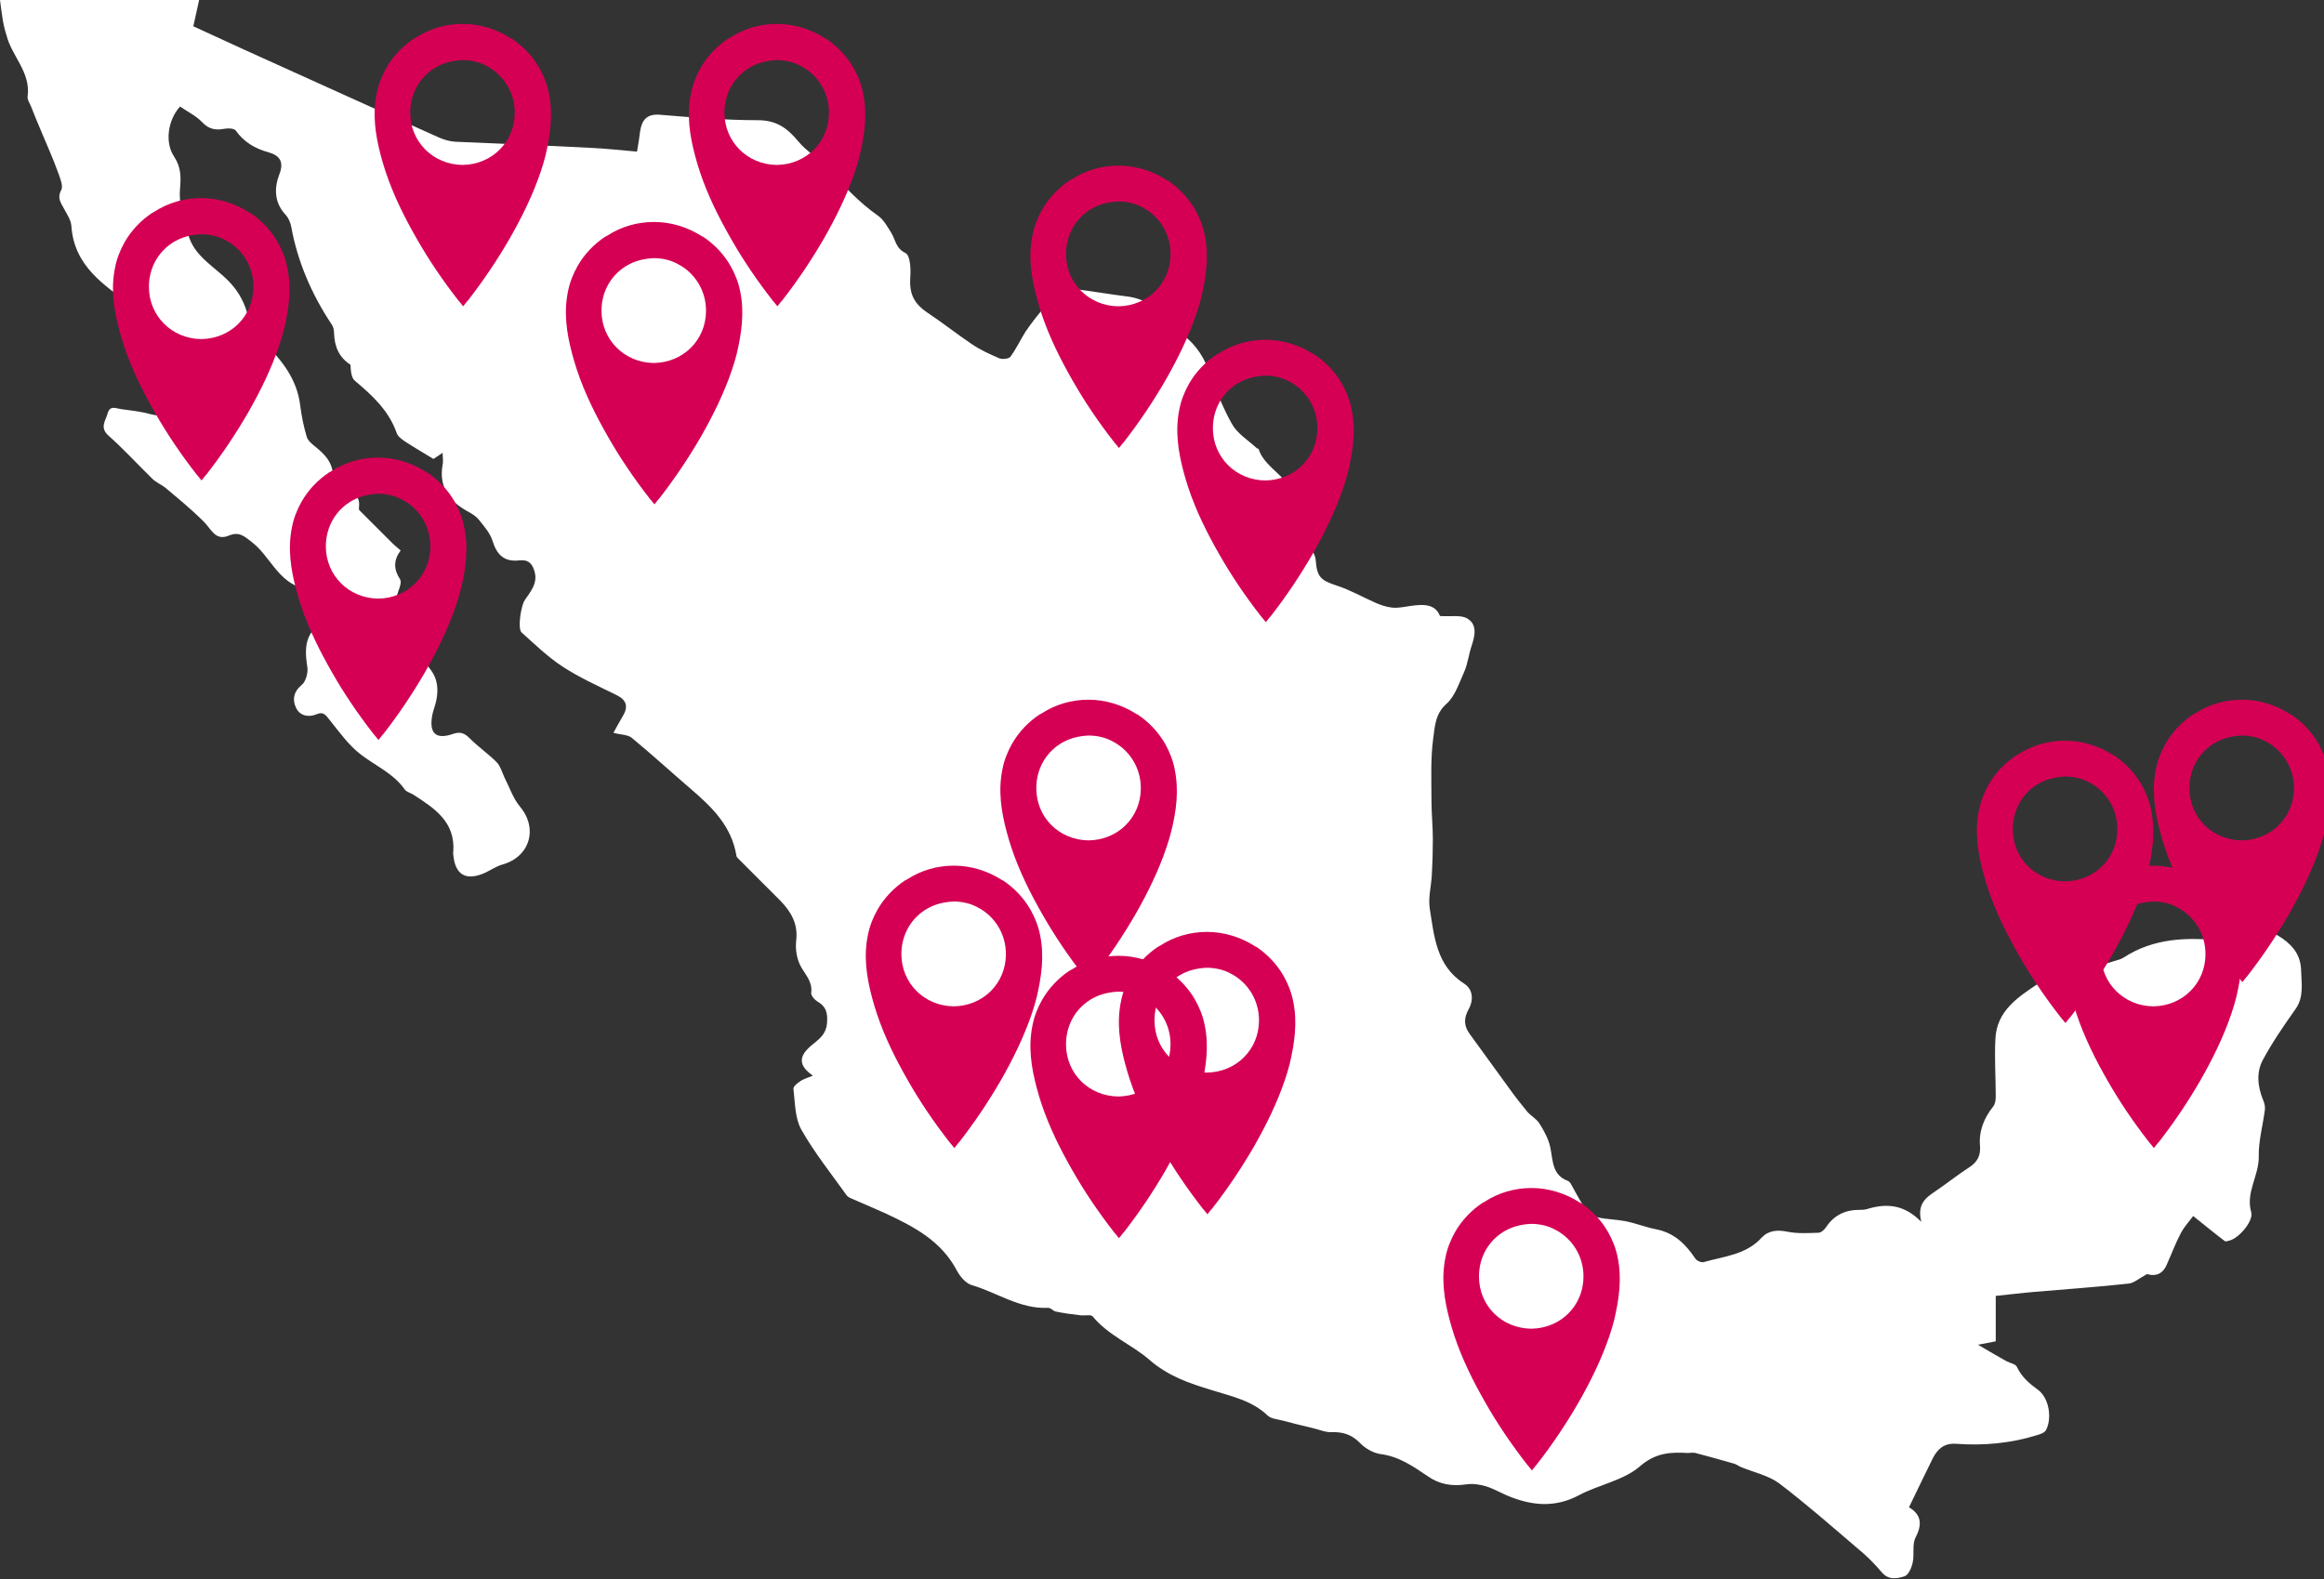 <?xml version="1.0" encoding="utf-8"?>
<!-- Generator: Adobe Illustrator 18.0.0, SVG Export Plug-In . SVG Version: 6.00 Build 0)  -->
<!DOCTYPE svg PUBLIC "-//W3C//DTD SVG 1.1//EN" "http://www.w3.org/Graphics/SVG/1.1/DTD/svg11.dtd">
<svg version="1.1" id="Layer_1" xmlns="http://www.w3.org/2000/svg" xmlns:xlink="http://www.w3.org/1999/xlink" x="0px" y="0px"
	 viewBox="-4.2 0 680.4 462.4" enable-background="new -4.2 0 680.4 462.4" xml:space="preserve">
<rect x="-4.2" y="0" width="680.4" height="462.4" fill="#333333" stroke="none"/>
<g>
	<path fill="#FFFFFF" d="M233.8,315c-4.2-2.9-4.3-5.6-0.5-8.8c2-1.7,4.2-3,4.6-6.3c0.3-3.1-0.1-5.1-2.9-6.7
		c-0.8-0.5-1.8-1.7-1.7-2.5c0.4-3.2-1.6-5.1-3-7.6c-1.2-2.1-1.7-5.1-1.4-7.6c0.6-5-1.5-8.5-4.7-11.8c-4.1-4.1-8.1-8.1-12.2-12.2
		c-0.3-0.3-0.6-0.6-0.6-0.9c-1.4-8.7-7.2-14.3-13.4-19.6c-5.8-5-11.4-10.1-17.2-14.9c-1.2-1-3.2-0.9-5.4-1.5c0.8-1.5,1.8-3.3,2.8-5
		c1.6-2.7,1-4.6-1.8-6c-5.4-2.7-10.9-5.1-15.9-8.4c-4.3-2.8-8.1-6.5-12-10c-1.2-1.1-0.2-7.7,0.9-9.4c1.7-2.5,3.9-5,2.9-8.4
		c-0.6-2.3-1.8-3.6-4.4-3.3c-4.4,0.5-6.6-1.5-7.9-5.7c-0.7-2.3-2.5-4.3-4-6.2c-0.8-1-2.1-1.8-3.2-2.4c-5.5-3-8.6-7.2-7.4-13.8
		c0.2-0.9,0-1.9,0-3.4c-1.5,1-2.4,1.6-2.7,1.8c-3.1-1.9-5.7-3.4-8.3-5.1c-1-0.7-2.2-1.5-2.5-2.6c-2.3-6.5-7.1-10.9-12.2-15.2
		c-1.1-0.9-1.2-3-1.3-4.7c-3.3-2.1-4.7-5.3-4.8-9.3c0-0.8-0.2-1.8-0.7-2.5c-6-9-10-18.6-11.8-28.4c-0.2-1.3-0.8-2.7-1.6-3.6
		c-3.4-3.6-3.5-7.8-1.9-12c1.4-3.6,0.1-5.5-3.2-6.4c-4-1.1-7.2-3-9.6-6.4c-0.5-0.6-2.2-0.7-3.2-0.5c-2.6,0.5-4.6,0.2-6.6-1.9
		c-1.8-1.9-4.3-3.1-6.5-4.6c-3.6,4-4.5,10.6-1.7,14.7c2,3.1,2,5.8,1.7,9.5c-0.4,4.6,1.1,9.7,2.7,14.2c2,5.8,7.7,8.7,11.7,12.9
		c3,3.1,4.7,6.6,5.6,10.4c0.7,3.3,2.6,5.4,4.7,7.5c5.2,5.2,9.6,10.7,10.5,18.4c0.4,3.1,1,6.1,1.9,9.1c0.3,1.1,1.5,2.1,2.5,2.9
		c2.7,2.2,5,4.4,5.2,8.4c0.1,1.3,2.2,3,3.7,3.8c2.4,1.2,4.3,2.4,3.9,5.5c0,0.3-0.1,0.8,0.2,1c3.2,3.2,6.4,6.4,9.6,9.6
		c0.7,0.7,1.5,1.3,2.4,2.1c-2.1,2.8-2.1,5.5-0.2,8.4c0.5,0.7,0,2.3-0.4,3.3c-1.6,4.3-0.9,6.6,2.7,9.6c2.7,2.2,4.8,4.8,4.5,8.8
		c-0.1,1.5,0.9,3.3,2,4.6c2.3,2.9,2.5,6,1.8,9.4c-0.3,1.3-0.8,2.6-1.1,3.9c-1.1,5.6,1,7.5,6.1,5.7c2.1-0.7,3.3-0.2,4.8,1.3
		c2.5,2.5,5.4,4.5,7.9,7c1.1,1.1,1.6,3,2.3,4.5c1.5,2.9,2.5,6.1,4.6,8.6c5.3,6.4,2.8,14.7-5.3,16.9c-1.7,0.5-3.3,1.6-5,2.4
		c-5.6,2.5-8.8,0.6-9.3-5.4c0-0.2-0.1-0.5,0-0.7c0.7-8.8-5.5-12.8-11.7-16.8c-0.8-0.5-2-0.8-2.5-1.5c-3.3-4.7-8.5-6.9-12.8-10.2
		c-3.6-2.7-6.4-6.7-9.3-10.3c-1.1-1.4-1.8-2.4-3.8-1.5c-2.5,1-5,0.3-6-2.1c-1-2.2-0.7-4.5,1.7-6.5c1.2-0.9,1.9-3.5,1.7-5.1
		c-0.6-4-1-7.7,1.8-11.2c0.6-0.7,0.7-3.1,0.2-3.4c-2.7-1.7-2-4.7-3-7c-0.3-0.8-0.9-1.7-1.5-2c-6.4-2.4-8.7-9.2-13.7-13.1
		c-2.2-1.7-3.7-3.2-6.7-2c-4.1,1.8-5.3-2-7.5-4.1c-3.5-3.5-7.3-6.6-11.1-9.8c-1.2-1-2.8-1.6-3.9-2.7c-4.3-4.2-8.4-8.7-12.8-12.6
		c-2.7-2.4-0.9-4.3-0.3-6.5c0.7-2.5,2.4-1.5,3.9-1.3c2.9,0.4,5.9,0.7,8.7,1.5c3.6,0.9,6.5,0.4,8.7-2.6c1.9-2.6,1.8-9.2,0.1-11.6
		c-3-4.4-5.6-8.9-8.8-13.1c-1.4-1.8-3.5-3.1-5.4-4.5c-8.3-6-17-11.6-17.8-23.3c-0.1-1.7-1.2-3.3-2-4.8c-0.9-1.8-2.3-3.2-1-5.7
		c0.7-1.2-0.3-3.5-0.9-5.2c-1.4-3.9-3.1-7.7-4.7-11.5c-1.1-2.6-2.2-5.2-3.2-7.8c-0.4-1-1.2-2.1-1-3.1c0.9-7-4.7-11.7-6.2-17.8
		C-3.4,7-3.7,3.7-4.2,0c19.7,0,38.6,0,58.3,0c-0.6,2.7-1.1,5.1-1.7,7.7c9.7,4.5,19.6,9,29.6,13.5c14.1,6.4,28.3,12.8,42.4,19.1
		c1.4,0.6,3,1.1,4.6,1.2c13.3,0.6,26.5,1.1,39.8,1.8c4.4,0.2,8.8,0.7,13.5,1.1c0.4-2.3,0.7-4.1,0.9-5.9c0.5-3.3,1.9-5.2,5.8-4.9
		c9.6,0.8,19.1,1.6,28.7,1.6c5.5,0,8.7,2.4,11.9,6.3c2.4,2.9,5.9,4.8,8.4,7.6c4.6,5.1,9.2,10.1,14.9,14.1c1.6,1.1,2.7,3.2,3.8,4.9
		c1.3,2.1,1.3,4.6,4.2,6c1.4,0.7,1.6,4.7,1.4,7.1c-0.3,4.6,0.9,7.5,4.8,10.2c4.5,3,8.7,6.3,13.1,9.3c2.5,1.7,5.3,3,8.1,4.2
		c0.9,0.4,2.8,0.2,3.3-0.4c1.7-2.3,2.9-4.9,4.4-7.3c1.7-2.5,3.6-5,5.6-7.2c1.6-1.8,3.4-3.6,5.4-4.9c0.9-0.6,2.6-0.6,3.8-0.4
		c5,0.6,9.9,1.5,14.9,2.1c4.9,0.6,8.5,2.9,11.4,6.7c1,1.3,2.1,2.7,3.5,3.5c4.3,2.7,7.2,6.5,9,11.3c2,5.4,4.1,10.9,6.9,15.9
		c1.6,2.8,4.7,4.7,7.2,7c0.2,0.2,0.6,0.2,0.6,0.3c2,6.6,11.9,8.8,9.8,17.6c-1.2,5.1,2.9,7.5,5.1,10.9c0.8,1.2,1.7,2.6,1.8,4
		c0.4,5,1.4,5.9,6.2,7.5c4,1.3,7.6,3.4,11.5,5.1c1.4,0.6,2.9,1.1,4.4,1.3c1.3,0.2,2.7,0,4-0.2c4.4-0.7,8.7-1.4,10.3,2.7
		c3.4,0.2,6.3-0.4,8.1,0.8c2.9,1.8,2.1,5.1,1.1,8.1c-0.8,2.4-1.1,5.1-2.1,7.4c-1.5,3.3-2.7,7.2-5.2,9.4c-3.4,3-3.4,6.8-3.9,10.2
		c-0.8,6-0.5,12.2-0.5,18.2c0,3.8,0.4,7.5,0.4,11.3c0,3.5-0.1,7-0.3,10.5c-0.2,3.3-1.1,6.7-0.6,9.8c1.3,8.1,1.9,16.7,10,21.9
		c2.7,1.7,2.9,4.9,1.3,7.7c-1.4,2.6-1.3,4.8,0.4,7.1c3.8,5.2,7.6,10.5,11.4,15.7c1.7,2.4,3.5,4.7,5.4,7c1.1,1.3,2.7,2.1,3.6,3.5
		c1.4,2.2,2.7,4.6,3.2,7.1c0.8,3.8,0.5,8,5.1,9.7c0.3,0.1,0.6,0.4,0.8,0.7c1.5,2.6,2.8,5.3,4.5,7.7c0.8,1.1,2.2,2,3.5,2.3
		c2.6,0.6,5.4,0.6,8,1.1c3.1,0.6,6,1.8,9.1,2.4c5.2,1,8.6,4.3,11.4,8.5c0.4,0.7,1.8,1.3,2.5,1.1c5.9-1.7,12.4-2.1,17-7.2
		c2-2.1,4.6-2.3,7.5-1.7c3,0.6,6.1,0.4,9.1,0.3c0.8,0,1.7-0.9,2.2-1.6c2.3-3.5,5.6-5.1,9.7-5.1c0.7,0,1.5,0,2.2-0.2
		c5.5-1.7,10.8-1.6,16,3.7c-1.3-5.3,1.4-7.1,4.2-9c3.4-2.3,6.5-4.8,9.9-7c2.3-1.5,3.3-3.4,3.1-6.1c-0.4-4.4,1.1-8.2,3.8-11.6
		c0.6-0.7,0.8-1.9,0.8-2.9c0-5.7-0.4-11.3-0.1-17c0.4-8.2,6.6-12.2,12.6-16.2c6.6-4.3,14.7-4,22-6.5c0.9-0.3,2-0.5,2.8-1
		c9-5.9,18.9-6.1,29.2-5c2.4,0.2,5.2-0.6,7.4-1.8c3.8-2,6.5-1.3,10,1.1c3.6,2.5,5.4,5.4,5.5,9.4c0.1,3.8,0.9,7.8-1.7,11.4
		c-3.4,4.8-6.7,9.6-9.5,14.8c-2,3.7-1.5,7.9,0.1,11.8c0.4,0.9,0.6,1.9,0.5,2.8c-0.6,4.6-1.9,9.2-1.8,13.7c0.1,5.6-3.9,10.5-2.2,16.3
		c0.7,2.6-3.6,7.6-6.4,8.3c-0.5,0.1-1.1,0.4-1.4,0.1c-2.9-2.2-5.7-4.5-9.2-7.3c-1,1.4-2.6,3.1-3.6,5c-1.6,3-2.8,6.3-4.2,9.4
		c-1.5,3.3-4.1,3.1-5.7,2.6c-2.4,1.3-3.9,2.7-5.5,2.8c-9,1-18.1,1.6-27.2,2.4c-3.8,0.3-7.6,0.8-11.6,1.2c0,4.5,0,8.8,0,13.3
		c-1.5,0.3-2.7,0.5-5.2,1c3.4,2,5.8,3.4,8.3,4.8c1.1,0.6,2.7,0.8,3.1,1.7c1.4,3,3.7,4.9,6.3,6.8c3.2,2.5,4,8.4,2.2,11.7
		c-0.4,0.8-1.7,1.2-2.7,1.5c-7.7,2.4-15.7,3.1-23.7,2.5c-3.4-0.2-5.3,1.5-6.7,4.2c-2.3,4.7-4.6,9.4-7,14.4c3.7,2.2,3.9,5.1,1.9,8.9
		c-1,2-0.3,4.9-0.8,7.2c-0.3,1.5-1.2,3.7-2.4,4.1c-2.2,0.7-4.7,1.2-6.7-1.2c-2.1-2.5-4.5-4.9-7.1-7c-7.5-6.4-15-13-22.9-19
		c-3.1-2.3-7.3-3.2-11-4.7c-0.8-0.3-1.5-0.9-2.3-1.1c-3.7-1.1-7.5-2.1-11.2-3.1c-0.7-0.2-1.5,0-2.2,0c-5.2-0.3-9.5-0.1-14.2,4
		c-4.8,4.1-12,5.3-17.8,8.4c-6.6,3.5-13,3.1-19.6,0.6c-2.5-0.9-4.9-2.4-7.4-3.2c-1.9-0.6-4.1-0.9-6-0.6c-4.1,0.6-7.8,0-11.2-2.4
		c-4.3-2.9-8.4-5.8-13.9-6.5c-2.1-0.3-4.5-1.7-6-3.3c-2.4-2.4-4.9-3.2-8.2-3.1c-1.8,0.1-3.8-0.8-5.6-1.2c-2.9-0.7-5.9-1.4-8.8-2.2
		c-1.5-0.4-3.4-0.5-4.4-1.5c-4.6-4.4-10.6-5.6-16.3-7.4c-6.6-2-12.8-4.1-18.3-8.9c-5.2-4.5-12-7.1-16.6-12.7
		c-0.5-0.6-2.2-0.2-3.4-0.3c-2.5-0.3-4.9-0.6-7.3-1.1c-0.8-0.1-1.5-1.1-2.3-1.1c-8.3,0.4-15-4.5-22.5-6.7c-1.7-0.5-3.4-2.6-4.3-4.3
		c-4.6-8.7-12.6-12.8-20.9-16.7c-3.3-1.5-6.7-2.9-10.1-4.4c-0.5-0.2-1.1-0.6-1.4-1.1c-4.5-6.3-9.3-12.3-13.1-19
		c-1.9-3.4-1.8-7.9-2.3-11.9c-0.1-0.7,1.1-1.7,1.9-2.2C231.1,315.9,232.4,315.6,233.8,315z"/>
	<g>
		<path fill="#D50054" d="M156.5,27.3c-0.5-2.6-1.5-5.1-2.8-7.4h0c-2-3.5-4.8-6.4-8.1-8.6c0,0,0,0-0.1,0c-0.2-0.1-0.4-0.2-0.5-0.3
			c-4-2.5-8.8-4-13.7-4c-5,0-9.7,1.4-13.7,4c-0.2,0.1-0.4,0.2-0.5,0.3c0,0,0,0-0.1,0c-3.3,2.2-6.1,5.1-8.1,8.6h0
			c-1.3,2.3-2.3,4.8-2.8,7.4c-1.3,6.2-0.4,12.3,1.2,18.3c0.4,1.6,0.9,3.1,1.4,4.7c0,0,0,0,0,0c2.3,6.9,5.5,13.3,9.1,19.6
			c3.6,6.3,7.6,12.2,12.2,18.1c0.2,0.2,0.4,0.5,0.6,0.7c0.3,0.3,0.5,0.7,0.8,1c0,0,0,0,0,0c0,0,0,0,0,0c0.3-0.3,0.5-0.7,0.8-1
			c0.2-0.3,0.4-0.5,0.6-0.7c4.6-5.9,8.6-11.9,12.2-18.1c3.6-6.3,6.8-12.8,9.1-19.6c0,0,0,0,0,0c0.5-1.5,1-3.1,1.4-4.7
			C156.9,39.6,157.8,33.5,156.5,27.3z M115.9,33c0-5.9,3.1-10.9,7.9-13.5c0,0,0.1,0,0.1,0c0,0,0.1-0.1,0.1-0.1
			c2.1-1.1,4.6-1.7,7.2-1.8c2.6,0,5.1,0.6,7.2,1.8c0,0,0.1,0.1,0.1,0.1c0,0,0.1,0,0.1,0c4.7,2.6,7.9,7.6,7.9,13.5
			c0,8.6-6.7,15.2-15.3,15.3C122.6,48.2,115.9,41.5,115.9,33z"/>
	</g>
	<g>
		<path fill="#D50054" d="M212.5,85.3c-0.5-2.6-1.5-5.1-2.8-7.4h0c-2-3.5-4.8-6.4-8.1-8.6c0,0,0,0-0.1,0c-0.2-0.1-0.4-0.2-0.5-0.3
			c-4-2.5-8.8-4-13.7-4c-5,0-9.7,1.4-13.7,4c-0.2,0.1-0.4,0.2-0.5,0.3c0,0,0,0-0.1,0c-3.3,2.2-6.1,5.1-8.1,8.6h0
			c-1.3,2.3-2.3,4.8-2.8,7.4c-1.3,6.2-0.4,12.3,1.2,18.3c0.4,1.6,0.9,3.1,1.4,4.7c0,0,0,0,0,0c2.3,6.9,5.5,13.3,9.1,19.6
			c3.6,6.3,7.6,12.2,12.2,18.1c0.2,0.2,0.4,0.5,0.6,0.7c0.3,0.3,0.5,0.7,0.8,1c0,0,0,0,0,0c0,0,0,0,0,0c0.3-0.3,0.5-0.7,0.8-1
			c0.2-0.3,0.4-0.5,0.6-0.7c4.6-5.9,8.6-11.9,12.2-18.1c3.6-6.3,6.8-12.8,9.1-19.6c0,0,0,0,0,0c0.5-1.5,1-3.1,1.4-4.7
			C212.9,97.6,213.8,91.5,212.5,85.3z M171.9,91c0-5.9,3.1-10.9,7.9-13.5c0,0,0.1,0,0.1,0c0,0,0.1-0.1,0.1-0.1
			c2.1-1.1,4.6-1.7,7.2-1.8c2.6,0,5.1,0.6,7.2,1.8c0,0,0.1,0.1,0.1,0.1c0,0,0.1,0,0.1,0c4.7,2.6,7.9,7.6,7.9,13.5
			c0,8.6-6.7,15.2-15.3,15.3C178.6,106.2,171.9,99.5,171.9,91z"/>
	</g>
	<g>
		<path fill="#D50054" d="M248.5,27.3c-0.5-2.6-1.5-5.1-2.8-7.4h0c-2-3.5-4.8-6.4-8.1-8.6c0,0,0,0-0.1,0c-0.2-0.1-0.4-0.2-0.5-0.3
			c-4-2.5-8.8-4-13.7-4c-5,0-9.7,1.4-13.7,4c-0.2,0.1-0.4,0.2-0.5,0.3c0,0,0,0-0.1,0c-3.3,2.2-6.1,5.1-8.1,8.6h0
			c-1.3,2.3-2.3,4.8-2.8,7.4c-1.3,6.2-0.4,12.3,1.2,18.3c0.4,1.6,0.9,3.1,1.4,4.7c0,0,0,0,0,0c2.3,6.9,5.5,13.3,9.1,19.6
			c3.6,6.3,7.6,12.2,12.2,18.1c0.2,0.2,0.4,0.5,0.6,0.7c0.3,0.3,0.5,0.7,0.8,1c0,0,0,0,0,0c0,0,0,0,0,0c0.3-0.3,0.5-0.7,0.8-1
			c0.2-0.3,0.4-0.5,0.6-0.7c4.6-5.9,8.6-11.9,12.2-18.1c3.6-6.3,6.8-12.8,9.1-19.6c0,0,0,0,0,0c0.5-1.5,1-3.1,1.4-4.7
			C248.9,39.6,249.8,33.5,248.5,27.3z M207.9,33c0-5.9,3.1-10.9,7.9-13.5c0,0,0.1,0,0.1,0c0,0,0.1-0.1,0.1-0.1
			c2.1-1.1,4.6-1.7,7.2-1.8c2.6,0,5.1,0.6,7.2,1.8c0,0,0.1,0.1,0.1,0.1c0,0,0.1,0,0.1,0c4.7,2.6,7.9,7.6,7.9,13.5
			c0,8.6-6.7,15.2-15.3,15.3C214.6,48.2,207.9,41.5,207.9,33z"/>
	</g>
	<g>
		<path fill="#D50054" d="M348.5,68.8c-0.5-2.6-1.5-5.1-2.8-7.4h0c-2-3.5-4.8-6.4-8.1-8.6c0,0,0,0-0.1,0c-0.2-0.1-0.4-0.2-0.5-0.3
			c-4-2.5-8.8-4-13.7-4c-5,0-9.7,1.4-13.7,4c-0.2,0.1-0.4,0.2-0.5,0.3c0,0,0,0-0.1,0c-3.3,2.2-6.1,5.1-8.1,8.6h0
			c-1.3,2.3-2.3,4.8-2.8,7.4c-1.3,6.2-0.4,12.3,1.2,18.3c0.4,1.6,0.9,3.1,1.4,4.7c0,0,0,0,0,0c2.3,6.9,5.5,13.3,9.1,19.6
			c3.6,6.3,7.6,12.2,12.2,18.1c0.2,0.2,0.4,0.5,0.6,0.7c0.3,0.3,0.5,0.7,0.8,1c0,0,0,0,0,0c0,0,0,0,0,0c0.3-0.3,0.5-0.7,0.8-1
			c0.2-0.3,0.4-0.5,0.6-0.7c4.6-5.9,8.6-11.9,12.2-18.1c3.6-6.3,6.8-12.8,9.1-19.6c0,0,0,0,0,0c0.5-1.5,1-3.1,1.4-4.7
			C348.9,81.1,349.8,75,348.5,68.8z M307.9,74.4c0-5.9,3.1-10.9,7.9-13.5c0,0,0.1,0,0.1,0c0,0,0.1-0.1,0.1-0.1
			c2.1-1.1,4.6-1.7,7.2-1.8c2.6,0,5.1,0.6,7.2,1.8c0,0,0.1,0.1,0.1,0.1c0,0,0.1,0,0.1,0c4.7,2.6,7.9,7.6,7.9,13.5
			c0,8.6-6.7,15.2-15.3,15.3C314.6,89.6,307.9,82.9,307.9,74.4z"/>
	</g>
	<g>
		<path fill="#D50054" d="M391.5,119.8c-0.5-2.6-1.5-5.1-2.8-7.4h0c-2-3.5-4.8-6.4-8.1-8.6c0,0,0,0-0.1,0c-0.2-0.1-0.4-0.2-0.5-0.3
			c-4-2.5-8.8-4-13.7-4c-5,0-9.7,1.4-13.7,4c-0.2,0.1-0.4,0.2-0.5,0.3c0,0,0,0-0.1,0c-3.3,2.2-6.1,5.1-8.1,8.6h0
			c-1.3,2.3-2.3,4.8-2.8,7.4c-1.3,6.2-0.4,12.3,1.2,18.3c0.4,1.6,0.9,3.1,1.4,4.7c0,0,0,0,0,0c2.3,6.9,5.5,13.3,9.1,19.6
			c3.6,6.3,7.6,12.2,12.2,18.1c0.2,0.2,0.4,0.5,0.6,0.7c0.3,0.3,0.5,0.7,0.8,1c0,0,0,0,0,0c0,0,0,0,0,0c0.3-0.3,0.5-0.7,0.8-1
			c0.2-0.3,0.4-0.5,0.6-0.7c4.6-5.9,8.6-11.9,12.2-18.1c3.6-6.3,6.8-12.8,9.1-19.6c0,0,0,0,0,0c0.5-1.5,1-3.1,1.4-4.7
			C391.9,132.1,392.8,126,391.5,119.8z M350.9,125.4c0-5.9,3.1-10.9,7.9-13.5c0,0,0.1,0,0.1,0c0,0,0.1-0.1,0.1-0.1
			c2.1-1.1,4.6-1.7,7.2-1.8c2.6,0,5.1,0.6,7.2,1.8c0,0,0.1,0.1,0.1,0.1c0,0,0.1,0,0.1,0c4.7,2.6,7.9,7.6,7.9,13.5
			c0,8.6-6.7,15.2-15.3,15.3C357.6,140.6,350.9,133.9,350.9,125.4z"/>
	</g>
	<g>
		<path fill="#D50054" d="M651.5,273.8c-0.5-2.6-1.5-5.1-2.8-7.4h0c-2-3.5-4.8-6.4-8.1-8.6c0,0,0,0-0.1,0c-0.2-0.1-0.4-0.2-0.5-0.3
			c-4-2.5-8.8-4-13.7-4c-5,0-9.7,1.4-13.7,4c-0.2,0.1-0.4,0.2-0.5,0.3c0,0,0,0-0.1,0c-3.3,2.2-6.1,5.1-8.1,8.6h0
			c-1.3,2.3-2.3,4.8-2.8,7.4c-1.3,6.2-0.4,12.3,1.2,18.3c0.4,1.6,0.9,3.1,1.4,4.7c0,0,0,0,0,0c2.3,6.9,5.5,13.3,9.1,19.6
			c3.6,6.3,7.6,12.2,12.2,18.1c0.2,0.2,0.4,0.5,0.6,0.7c0.3,0.3,0.5,0.7,0.8,1c0,0,0,0,0,0c0,0,0,0,0,0c0.3-0.3,0.5-0.7,0.8-1
			c0.2-0.3,0.4-0.5,0.6-0.7c4.6-5.9,8.6-11.9,12.2-18.1c3.6-6.3,6.8-12.8,9.1-19.6c0,0,0,0,0,0c0.5-1.5,1-3.1,1.4-4.7
			C651.9,286.1,652.8,280,651.5,273.8z M610.9,279.4c0-5.9,3.1-10.9,7.9-13.5c0,0,0.1,0,0.1,0c0,0,0.1-0.1,0.1-0.1
			c2.1-1.1,4.6-1.7,7.2-1.8c2.6,0,5.1,0.6,7.2,1.8c0,0,0.1,0.1,0.1,0.1c0,0,0.1,0,0.1,0c4.7,2.6,7.9,7.6,7.9,13.5
			c0,8.6-6.7,15.2-15.3,15.3C617.6,294.6,610.9,287.9,610.9,279.4z"/>
	</g>
	<g>
		<path fill="#D50054" d="M625.6,237.2c-0.5-2.6-1.5-5.1-2.8-7.4h0c-2-3.5-4.8-6.4-8.1-8.6c0,0,0,0-0.1,0c-0.2-0.1-0.4-0.2-0.5-0.3
			c-4-2.5-8.8-4-13.7-4c-5,0-9.7,1.4-13.7,4c-0.2,0.1-0.4,0.2-0.5,0.3c0,0,0,0-0.1,0c-3.3,2.2-6.1,5.1-8.1,8.6h0
			c-1.3,2.3-2.3,4.8-2.8,7.4c-1.3,6.2-0.4,12.3,1.2,18.3c0.4,1.6,0.9,3.1,1.4,4.7c0,0,0,0,0,0c2.3,6.9,5.5,13.3,9.1,19.6
			c3.6,6.3,7.6,12.2,12.2,18.1c0.2,0.2,0.4,0.5,0.6,0.7c0.3,0.3,0.5,0.7,0.8,1c0,0,0,0,0,0c0,0,0,0,0,0c0.3-0.3,0.5-0.7,0.8-1
			c0.2-0.3,0.4-0.5,0.6-0.7c4.6-5.9,8.6-11.9,12.2-18.1c3.6-6.3,6.8-12.8,9.1-19.6c0,0,0,0,0,0c0.5-1.5,1-3.1,1.4-4.7
			C626,249.5,626.9,243.4,625.6,237.2z M585.1,242.8c0-5.9,3.1-10.9,7.9-13.5c0,0,0.1,0,0.1,0c0,0,0.1-0.1,0.1-0.1
			c2.1-1.1,4.6-1.7,7.2-1.8c2.6,0,5.1,0.6,7.2,1.8c0,0,0.1,0.1,0.1,0.1c0,0,0.1,0,0.1,0c4.7,2.6,7.9,7.6,7.9,13.5
			c0,8.6-6.7,15.2-15.3,15.3C591.7,258,585.1,251.4,585.1,242.8z"/>
	</g>
	<g>
		<path fill="#D50054" d="M677.4,225.2c-0.5-2.6-1.5-5.1-2.8-7.4h0c-2-3.5-4.8-6.4-8.1-8.6c0,0,0,0-0.1,0c-0.2-0.1-0.4-0.2-0.5-0.3
			c-4-2.5-8.8-4-13.7-4c-5,0-9.7,1.4-13.7,4c-0.2,0.1-0.4,0.2-0.5,0.3c0,0,0,0-0.1,0c-3.3,2.2-6.1,5.1-8.1,8.6h0
			c-1.3,2.3-2.3,4.8-2.8,7.4c-1.3,6.2-0.4,12.3,1.2,18.3c0.4,1.6,0.9,3.1,1.4,4.7c0,0,0,0,0,0c2.3,6.9,5.5,13.3,9.1,19.6
			c3.6,6.3,7.6,12.2,12.2,18.1c0.2,0.2,0.4,0.5,0.6,0.7c0.3,0.3,0.5,0.7,0.8,1c0,0,0,0,0,0c0,0,0,0,0,0c0.3-0.3,0.5-0.7,0.8-1
			c0.2-0.3,0.4-0.5,0.6-0.7c4.6-5.9,8.6-11.9,12.2-18.1c3.6-6.3,6.8-12.8,9.1-19.6c0,0,0,0,0,0c0.5-1.5,1-3.1,1.4-4.7
			C677.8,237.5,678.7,231.4,677.4,225.2z M636.8,230.8c0-5.9,3.1-10.9,7.9-13.5c0,0,0.1,0,0.1,0c0,0,0.1-0.1,0.1-0.1
			c2.1-1.1,4.6-1.7,7.2-1.8c2.6,0,5.1,0.6,7.2,1.8c0,0,0.1,0.1,0.1,0.1c0,0,0.1,0,0.1,0c4.7,2.6,7.9,7.6,7.9,13.5
			c0,8.6-6.7,15.2-15.3,15.3C643.5,246,636.8,239.4,636.8,230.8z"/>
	</g>
	<g>
		<path fill="#D50054" d="M469.4,368.2c-0.5-2.6-1.5-5.1-2.8-7.4h0c-2-3.5-4.8-6.4-8.1-8.6c0,0,0,0-0.1,0c-0.2-0.1-0.4-0.2-0.5-0.3
			c-4-2.5-8.8-4-13.7-4c-5,0-9.7,1.4-13.7,4c-0.2,0.1-0.4,0.2-0.5,0.3c0,0,0,0-0.1,0c-3.3,2.2-6.1,5.1-8.1,8.6h0
			c-1.3,2.3-2.3,4.8-2.8,7.4c-1.3,6.2-0.4,12.3,1.2,18.3c0.4,1.6,0.9,3.1,1.4,4.7c0,0,0,0,0,0c2.3,6.9,5.5,13.3,9.1,19.6
			c3.6,6.3,7.6,12.2,12.2,18.1c0.2,0.2,0.4,0.5,0.6,0.7c0.3,0.3,0.5,0.7,0.8,1c0,0,0,0,0,0c0,0,0,0,0,0c0.3-0.3,0.5-0.7,0.8-1
			c0.2-0.3,0.4-0.5,0.6-0.7c4.6-5.9,8.6-11.9,12.2-18.1c3.6-6.3,6.8-12.8,9.1-19.6c0,0,0,0,0,0c0.5-1.5,1-3.1,1.4-4.7
			C469.8,380.5,470.7,374.4,469.4,368.2z M428.8,373.8c0-5.9,3.1-10.9,7.9-13.5c0,0,0.1,0,0.1,0c0,0,0.1-0.1,0.1-0.1
			c2.1-1.1,4.6-1.7,7.2-1.8c2.6,0,5.1,0.6,7.2,1.8c0,0,0.1,0.1,0.1,0.1c0,0,0.1,0,0.1,0c4.7,2.6,7.9,7.6,7.9,13.5
			c0,8.6-6.7,15.2-15.3,15.3C435.5,389,428.8,382.4,428.8,373.8z"/>
	</g>
	<g>
		<path fill="#D50054" d="M348.5,300.2c-0.5-2.6-1.5-5.1-2.8-7.4h0c-2-3.5-4.8-6.4-8.1-8.6c0,0,0,0-0.1,0c-0.2-0.1-0.4-0.2-0.5-0.3
			c-4-2.5-8.8-4-13.7-4c-5,0-9.7,1.4-13.7,4c-0.2,0.1-0.4,0.2-0.5,0.3c0,0,0,0-0.1,0c-3.3,2.2-6.1,5.1-8.1,8.6h0
			c-1.3,2.3-2.3,4.8-2.8,7.4c-1.3,6.2-0.4,12.3,1.2,18.3c0.4,1.6,0.9,3.1,1.4,4.7c0,0,0,0,0,0c2.3,6.9,5.5,13.3,9.1,19.6
			c3.6,6.3,7.6,12.2,12.2,18.1c0.2,0.2,0.4,0.5,0.6,0.7c0.3,0.3,0.5,0.7,0.8,1c0,0,0,0,0,0c0,0,0,0,0,0c0.3-0.3,0.5-0.7,0.8-1
			c0.2-0.3,0.4-0.5,0.6-0.7c4.6-5.9,8.6-11.9,12.2-18.1c3.6-6.3,6.8-12.8,9.1-19.6c0,0,0,0,0,0c0.5-1.5,1-3.1,1.4-4.7
			C348.9,312.5,349.8,306.4,348.5,300.2z M307.9,305.8c0-5.9,3.1-10.9,7.9-13.5c0,0,0.1,0,0.1,0c0,0,0.1-0.1,0.1-0.1
			c2.1-1.1,4.6-1.7,7.2-1.8c2.6,0,5.1,0.6,7.2,1.8c0,0,0.1,0.1,0.1,0.1c0,0,0.1,0,0.1,0c4.7,2.6,7.9,7.6,7.9,13.5
			c0,8.6-6.7,15.2-15.3,15.3C314.6,321,307.9,314.4,307.9,305.8z"/>
	</g>
	<g>
		<path fill="#D50054" d="M374.4,293.2c-0.5-2.6-1.5-5.1-2.8-7.4h0c-2-3.5-4.8-6.4-8.1-8.6c0,0,0,0-0.1,0c-0.2-0.1-0.4-0.2-0.5-0.3
			c-4-2.5-8.8-4-13.7-4c-5,0-9.7,1.4-13.7,4c-0.2,0.1-0.4,0.2-0.5,0.3c0,0,0,0-0.1,0c-3.3,2.2-6.1,5.1-8.1,8.6h0
			c-1.3,2.3-2.3,4.8-2.8,7.4c-1.3,6.2-0.4,12.3,1.2,18.3c0.4,1.6,0.9,3.1,1.4,4.7c0,0,0,0,0,0c2.3,6.9,5.5,13.3,9.1,19.6
			c3.6,6.3,7.6,12.2,12.2,18.1c0.2,0.2,0.4,0.5,0.6,0.7c0.3,0.3,0.5,0.7,0.8,1c0,0,0,0,0,0c0,0,0,0,0,0c0.3-0.3,0.5-0.7,0.8-1
			c0.2-0.3,0.4-0.5,0.6-0.7c4.6-5.9,8.6-11.9,12.2-18.1c3.6-6.3,6.8-12.8,9.1-19.6c0,0,0,0,0,0c0.5-1.5,1-3.1,1.4-4.7
			C374.8,305.5,375.7,299.4,374.4,293.2z M333.8,298.8c0-5.9,3.1-10.9,7.9-13.5c0,0,0.1,0,0.1,0c0,0,0.1-0.1,0.1-0.1
			c2.1-1.1,4.6-1.7,7.2-1.8c2.6,0,5.1,0.6,7.2,1.8c0,0,0.1,0.1,0.1,0.1c0,0,0.1,0,0.1,0c4.7,2.6,7.9,7.6,7.9,13.5
			c0,8.6-6.7,15.2-15.3,15.3C340.5,314,333.8,307.4,333.8,298.8z"/>
	</g>
	<g>
		<path fill="#D50054" d="M339.7,225.2c-0.5-2.6-1.5-5.1-2.8-7.4h0c-2-3.5-4.8-6.4-8.1-8.6c0,0,0,0-0.1,0c-0.2-0.1-0.4-0.2-0.5-0.3
			c-4-2.5-8.8-4-13.7-4c-5,0-9.7,1.4-13.7,4c-0.2,0.1-0.4,0.2-0.5,0.3c0,0,0,0-0.1,0c-3.3,2.2-6.1,5.1-8.1,8.6h0
			c-1.3,2.3-2.3,4.8-2.8,7.4c-1.3,6.2-0.4,12.3,1.2,18.3c0.4,1.6,0.9,3.1,1.4,4.7c0,0,0,0,0,0c2.3,6.9,5.5,13.3,9.1,19.6
			c3.6,6.3,7.6,12.2,12.2,18.1c0.2,0.2,0.4,0.5,0.6,0.7c0.3,0.3,0.5,0.7,0.8,1c0,0,0,0,0,0c0,0,0,0,0,0c0.3-0.3,0.5-0.7,0.8-1
			c0.2-0.3,0.4-0.5,0.6-0.7c4.6-5.9,8.6-11.9,12.2-18.1c3.6-6.3,6.8-12.8,9.1-19.6c0,0,0,0,0,0c0.5-1.5,1-3.1,1.4-4.7
			C340.2,237.5,341,231.4,339.7,225.2z M299.2,230.8c0-5.9,3.1-10.9,7.9-13.5c0,0,0.1,0,0.1,0c0,0,0.1-0.1,0.1-0.1
			c2.1-1.1,4.6-1.7,7.2-1.8c2.6,0,5.1,0.6,7.2,1.8c0,0,0.1,0.1,0.1,0.1c0,0,0.1,0,0.1,0c4.7,2.6,7.9,7.6,7.9,13.5
			c0,8.6-6.7,15.2-15.3,15.3C305.9,246,299.2,239.4,299.2,230.8z"/>
	</g>
	<g>
		<path fill="#D50054" d="M300.3,273.8c-0.5-2.6-1.5-5.1-2.8-7.4h0c-2-3.5-4.8-6.4-8.1-8.6c0,0,0,0-0.1,0c-0.2-0.1-0.4-0.2-0.5-0.3
			c-4-2.5-8.8-4-13.7-4c-5,0-9.7,1.4-13.7,4c-0.2,0.1-0.4,0.2-0.5,0.3c0,0,0,0-0.1,0c-3.3,2.2-6.1,5.1-8.1,8.6h0
			c-1.3,2.3-2.3,4.8-2.8,7.4c-1.3,6.2-0.4,12.3,1.2,18.3c0.4,1.6,0.9,3.1,1.4,4.7c0,0,0,0,0,0c2.3,6.9,5.5,13.3,9.1,19.6
			c3.6,6.3,7.6,12.2,12.2,18.1c0.2,0.2,0.4,0.5,0.6,0.7c0.3,0.3,0.5,0.7,0.8,1c0,0,0,0,0,0c0,0,0,0,0,0c0.3-0.3,0.5-0.7,0.8-1
			c0.2-0.3,0.4-0.5,0.6-0.7c4.6-5.9,8.6-11.9,12.2-18.1c3.6-6.3,6.8-12.8,9.1-19.6c0,0,0,0,0,0c0.5-1.5,1-3.1,1.4-4.7
			C300.7,286.1,301.6,280,300.3,273.8z M259.7,279.4c0-5.9,3.1-10.9,7.9-13.5c0,0,0.1,0,0.1,0c0,0,0.1-0.1,0.1-0.1
			c2.1-1.1,4.6-1.7,7.2-1.8c2.6,0,5.1,0.6,7.2,1.8c0,0,0.1,0.1,0.1,0.1c0,0,0.1,0,0.1,0c4.7,2.6,7.9,7.6,7.9,13.5
			c0,8.6-6.7,15.2-15.3,15.3C266.4,294.6,259.7,287.9,259.7,279.4z"/>
	</g>
	<g>
		<path fill="#D50054" d="M79.9,78.3c-0.5-2.6-1.5-5.1-2.8-7.4h0c-2-3.5-4.8-6.4-8.1-8.6c0,0,0,0-0.1,0c-0.2-0.1-0.4-0.2-0.5-0.3
			c-4-2.5-8.8-4-13.7-4c-5,0-9.7,1.4-13.7,4c-0.2,0.1-0.4,0.2-0.5,0.3c0,0,0,0-0.1,0c-3.3,2.2-6.1,5.1-8.1,8.6h0
			c-1.3,2.3-2.3,4.8-2.8,7.4c-1.3,6.2-0.4,12.3,1.2,18.3c0.4,1.6,0.9,3.1,1.4,4.7c0,0,0,0,0,0c2.3,6.9,5.5,13.3,9.1,19.6
			c3.6,6.3,7.6,12.2,12.2,18.1c0.2,0.2,0.4,0.5,0.6,0.7c0.3,0.3,0.5,0.7,0.8,1c0,0,0,0,0,0c0,0,0,0,0,0c0.3-0.3,0.5-0.7,0.8-1
			c0.2-0.3,0.4-0.5,0.6-0.7c4.6-5.9,8.6-11.9,12.2-18.1c3.6-6.3,6.8-12.8,9.1-19.6c0,0,0,0,0,0c0.5-1.5,1-3.1,1.4-4.7
			C80.4,90.6,81.2,84.5,79.9,78.3z M39.4,84c0-5.9,3.1-10.9,7.9-13.5c0,0,0.1,0,0.1,0c0,0,0.1-0.1,0.1-0.1c2.1-1.1,4.6-1.7,7.2-1.8
			c2.6,0,5.1,0.6,7.2,1.8c0,0,0.1,0.1,0.1,0.1c0,0,0.1,0,0.1,0C66.8,73,70,78.1,70,84c0,8.6-6.7,15.2-15.3,15.3
			C46.1,99.2,39.4,92.5,39.4,84z"/>
	</g>
	<g>
		<path fill="#D50054" d="M131.7,154.3c-0.5-2.6-1.5-5.1-2.8-7.4h0c-2-3.5-4.8-6.4-8.1-8.6c0,0,0,0-0.1,0c-0.2-0.1-0.4-0.2-0.5-0.3
			c-4-2.5-8.8-4-13.7-4c-5,0-9.7,1.4-13.7,4c-0.2,0.1-0.4,0.2-0.5,0.3c0,0,0,0-0.1,0c-3.3,2.2-6.1,5.1-8.1,8.6h0
			c-1.3,2.3-2.3,4.8-2.8,7.4c-1.3,6.2-0.4,12.3,1.2,18.3c0.4,1.6,0.9,3.1,1.4,4.7c0,0,0,0,0,0c2.3,6.9,5.5,13.3,9.1,19.6
			c3.6,6.3,7.6,12.2,12.2,18.1c0.2,0.2,0.4,0.5,0.6,0.7c0.3,0.3,0.5,0.7,0.8,1c0,0,0,0,0,0c0,0,0,0,0,0c0.3-0.3,0.5-0.7,0.8-1
			c0.2-0.3,0.4-0.5,0.6-0.7c4.6-5.9,8.6-11.9,12.2-18.1c3.6-6.3,6.8-12.8,9.1-19.6c0,0,0,0,0,0c0.5-1.5,1-3.1,1.4-4.7
			C132.2,166.6,133,160.5,131.7,154.3z M91.2,160c0-5.9,3.1-10.9,7.9-13.5c0,0,0.1,0,0.1,0c0,0,0.1-0.1,0.1-0.1
			c2.1-1.1,4.6-1.7,7.2-1.8c2.6,0,5.1,0.6,7.2,1.8c0,0,0.1,0.1,0.1,0.1c0,0,0.1,0,0.1,0c4.7,2.6,7.9,7.6,7.9,13.5
			c0,8.6-6.7,15.2-15.3,15.3C97.9,175.2,91.2,168.5,91.2,160z"/>
	</g>
</g>
</svg>
